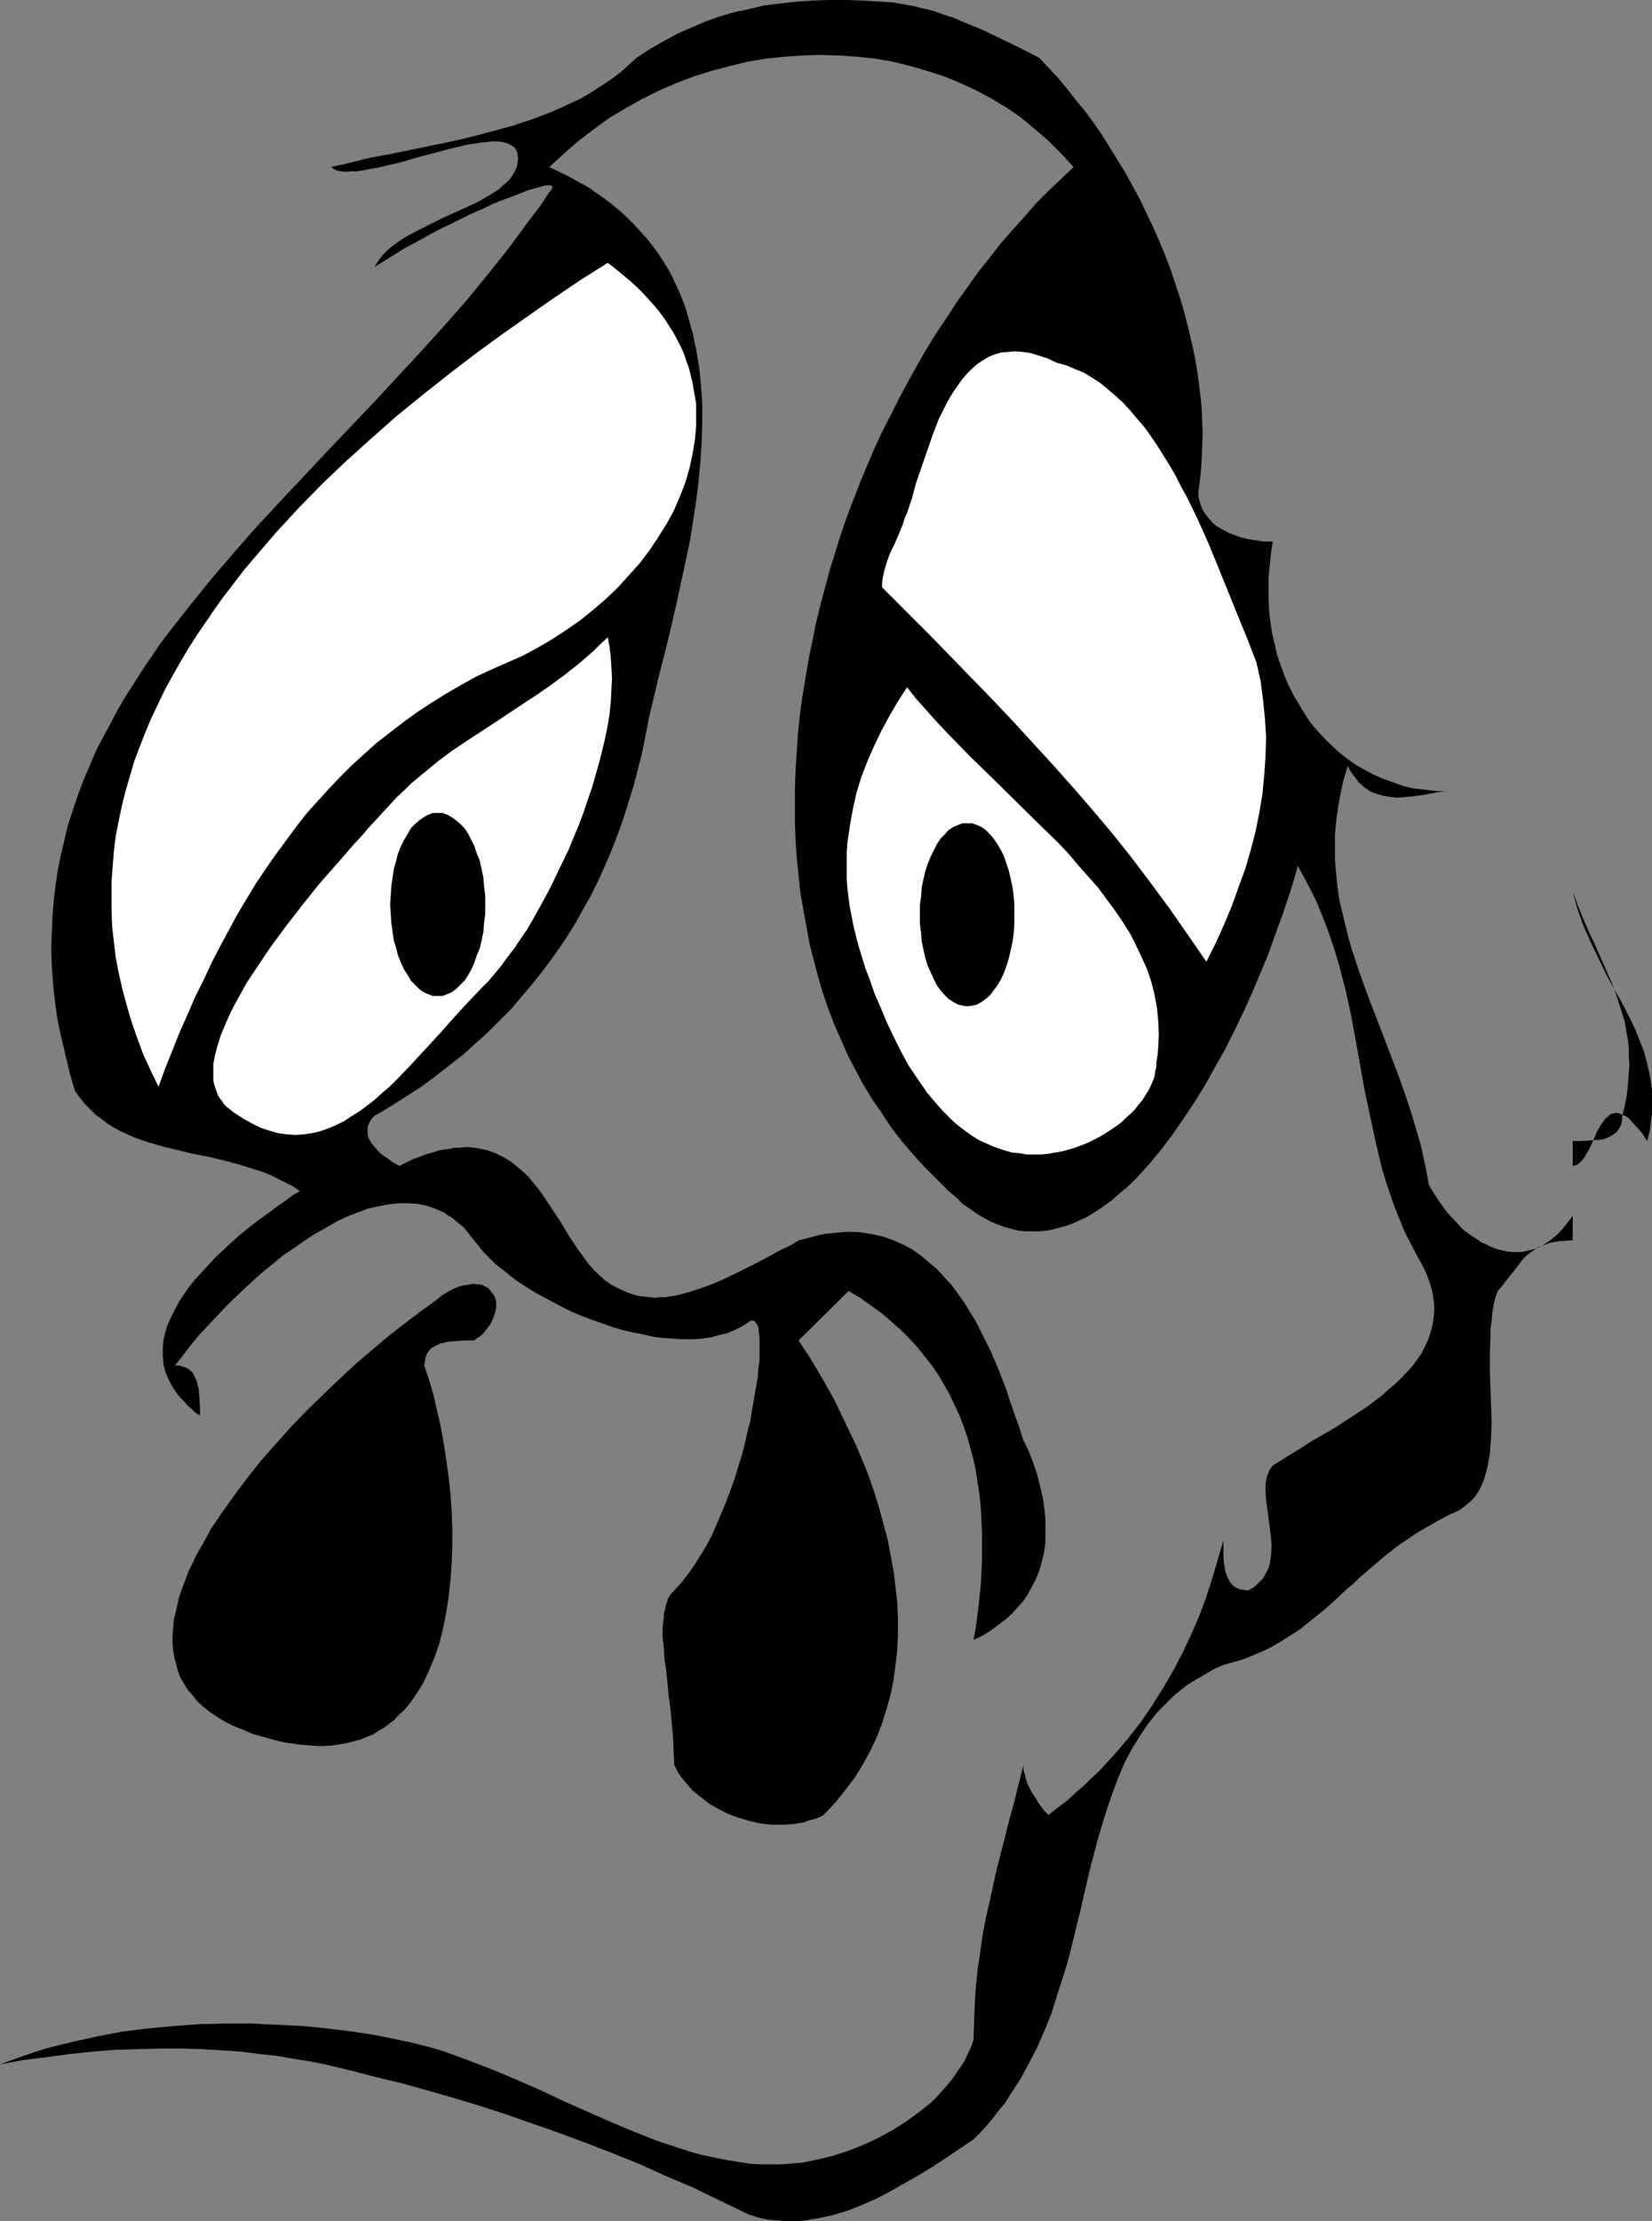 <?xml version="1.0" encoding="UTF-8" standalone="no"?>
<svg
   version="1.0"
   width="115.85mm"
   height="155.711mm"
   id="svg8"
   sodipodi:docname="Dragon - Face 1.wmf"
   xmlns:inkscape="http://www.inkscape.org/namespaces/inkscape"
   xmlns:sodipodi="http://sodipodi.sourceforge.net/DTD/sodipodi-0.dtd"
   xmlns="http://www.w3.org/2000/svg"
   xmlns:svg="http://www.w3.org/2000/svg">
  <rect width="100%" height="100%" fill="#808080" stroke="none"/>
  <sodipodi:namedview
     id="namedview8"
     pagecolor="#ffffff"
     bordercolor="#000000"
     borderopacity="0.25"
     inkscape:showpageshadow="2"
     inkscape:pageopacity="0.0"
     inkscape:pagecheckerboard="0"
     inkscape:deskcolor="#d1d1d1"
     inkscape:document-units="mm" />
  <defs
     id="defs1">
    <pattern
       id="WMFhbasepattern"
       patternUnits="userSpaceOnUse"
       width="6"
       height="6"
       x="0"
       y="0" />
  </defs>
  <path
     style="fill:#000000;fill-opacity:1;fill-rule:evenodd;stroke:none"
     d="m 234.117,0.485 2.585,0.162 2.747,0.485 2.747,0.485 2.585,0.646 2.747,0.646 2.585,0.97 2.585,0.808 2.585,1.131 5.17,2.101 5.009,2.424 5.009,2.424 5.009,2.585 2.424,2.585 2.424,2.585 2.424,2.909 2.262,2.909 2.424,2.909 2.262,3.07 2.262,3.232 2.1,3.393 2.1,3.393 2.1,3.393 1.939,3.555 1.939,3.555 1.777,3.717 1.777,3.717 1.616,3.717 1.616,3.878 1.454,3.878 1.293,3.878 1.293,3.878 1.131,4.04 0.969,3.878 0.969,4.04 0.808,3.878 0.646,4.04 0.485,3.878 0.485,4.04 0.162,3.878 0.162,3.878 -0.162,3.878 -0.162,3.878 -0.323,3.717 -0.485,3.717 v 1.293 l 0.323,1.293 0.323,1.131 0.485,1.131 0.808,1.293 0.808,0.97 0.969,1.131 1.131,0.97 1.454,0.808 1.454,0.808 1.616,0.646 1.777,0.646 1.939,0.485 2.1,0.323 2.1,0.323 h 2.424 l -0.485,3.07 -0.323,3.07 -0.323,3.232 v 3.07 2.909 l 0.162,3.07 0.323,2.909 0.485,3.07 0.646,2.747 0.646,2.909 0.969,2.747 0.969,2.747 1.131,2.585 1.293,2.585 1.454,2.424 1.454,2.424 1.454,2.262 1.777,2.101 1.939,2.101 1.939,1.939 1.939,1.778 2.262,1.778 2.262,1.616 2.262,1.293 2.424,1.293 2.585,1.131 2.747,0.97 2.585,0.97 2.908,0.646 2.908,0.323 2.908,0.323 3.07,0.162 h -1.293 l -1.454,0.162 -1.616,0.323 -1.616,0.323 -3.555,0.485 -1.939,0.162 -1.777,0.162 -1.777,-0.162 -1.939,-0.323 -1.777,-0.485 -1.777,-0.646 -0.808,-0.646 -0.808,-0.485 -0.808,-0.808 -0.808,-0.646 -0.646,-0.97 -0.808,-0.97 -0.646,-0.97 -0.646,-1.293 -1.131,3.717 -0.808,3.717 -0.646,3.555 -0.485,3.555 -0.323,3.555 v 3.555 3.393 l 0.323,3.555 0.323,3.393 0.485,3.393 0.808,3.393 0.808,3.393 0.808,3.232 0.969,3.393 2.262,6.787 2.424,6.625 2.585,6.625 2.585,6.787 2.585,6.787 2.424,6.948 1.131,3.555 2.1,7.11 0.808,3.555 0.808,3.717 0.646,3.717 1.454,2.424 1.616,2.424 1.777,2.424 2.1,2.262 2.1,2.262 2.424,1.778 1.293,0.808 1.131,0.808 1.454,0.646 1.293,0.646 1.293,0.485 1.293,0.323 1.454,0.323 1.293,0.162 h 1.454 1.293 l 1.293,-0.323 1.454,-0.323 1.454,-0.485 1.293,-0.646 1.454,-0.97 1.293,-0.97 1.293,-1.131 1.293,-1.454 1.293,-1.616 1.293,-1.616 v -19.876 h 2.424 l 2.424,-0.162 2.262,-0.162 0.969,-0.162 0.969,-0.323 0.969,-0.485 0.646,-0.323 0.808,-0.646 0.485,-0.485 0.485,-0.808 0.485,-0.97 0.162,-0.97 v -1.131 l 0.646,-2.424 0.485,-2.424 0.323,-2.262 0.162,-2.262 0.162,-2.262 0.162,-1.939 -0.162,-2.101 v -1.939 l -0.162,-2.101 -0.323,-1.778 -0.646,-3.717 -1.131,-3.555 -1.131,-3.555 -1.293,-3.393 -1.454,-3.232 -2.908,-6.625 -1.616,-3.393 -1.454,-3.393 -1.454,-3.555 -1.293,-3.717 0.646,2.585 0.646,2.262 0.808,2.262 0.808,2.262 1.939,4.363 1.939,4.04 1.939,4.04 2.1,3.878 2.1,3.717 1.939,3.717 1.777,3.717 1.454,3.717 0.808,1.939 0.485,1.939 0.485,1.939 0.485,2.101 0.323,1.939 0.323,2.101 v 2.262 2.101 2.262 l -0.323,2.262 -0.323,2.424 -0.646,2.424 -1.131,-1.778 -1.131,-1.454 -1.131,-1.131 -0.969,-1.131 -0.808,-0.808 -0.969,-0.485 -0.808,-0.323 -0.808,-0.323 h -0.646 l -0.646,0.162 -0.646,0.162 -0.485,0.485 -0.646,0.485 -0.485,0.485 -0.969,1.454 -0.969,1.616 -0.808,1.939 -0.808,1.778 -0.808,1.616 -0.969,1.616 -0.485,0.646 -0.485,0.485 -0.485,0.485 -0.485,0.323 -0.646,0.162 -0.485,0.162 v 19.714 h -1.293 l -1.131,0.162 h -0.969 l -0.969,0.162 -1.777,0.323 -1.616,0.646 -1.454,0.485 -1.131,0.808 -1.131,0.808 -0.969,0.808 -0.969,0.97 -0.808,1.131 -1.616,2.101 -1.939,2.424 -0.969,1.293 -1.131,1.293 -0.646,1.778 -0.485,2.101 -0.323,1.939 -0.162,2.101 -0.323,2.101 v 2.262 l -0.162,4.363 v 4.525 l 0.162,4.525 0.162,4.525 0.162,4.363 -0.162,4.363 -0.162,1.939 -0.162,2.101 -0.323,1.939 -0.323,1.778 -0.485,1.778 -0.485,1.616 -0.646,1.616 -0.808,1.454 -0.969,1.454 -1.131,1.131 -1.293,1.131 -1.293,0.97 -1.616,0.808 -1.777,0.808 -2.424,1.293 -2.262,1.293 -2.262,1.293 -2.1,1.293 -2.1,1.454 -1.939,1.293 -3.716,2.909 -3.393,2.909 -3.231,2.747 -1.616,1.616 -1.616,1.293 -3.07,2.909 -3.07,2.747 -3.231,2.585 -3.231,2.585 -3.555,2.262 -1.777,1.131 -1.939,1.131 -1.939,0.97 -1.939,0.808 -2.262,0.97 -2.1,0.808 -2.424,0.646 -2.262,0.646 -2.262,0.97 -1.939,1.131 -1.939,1.131 -1.939,1.131 -1.777,1.131 -1.616,1.293 -1.616,1.293 -1.454,1.454 -1.454,1.454 -1.454,1.454 -1.293,1.616 -1.293,1.616 -2.262,3.393 -2.1,3.393 -1.939,3.717 -1.616,3.878 -1.454,3.878 -1.454,4.201 -1.293,4.201 -1.293,4.363 -1.131,4.363 -1.131,4.363 -2.1,9.211 -2.262,9.211 -1.131,4.525 -1.454,4.686 -1.454,4.525 -1.454,4.686 -1.777,4.363 -1.939,4.525 -2.262,4.363 -2.262,4.201 -2.747,4.201 -1.293,2.101 -1.616,1.939 -1.616,2.101 -1.616,1.939 -1.777,1.939 -1.777,1.778 -7.432,5.009 -3.716,2.424 -3.716,2.262 -3.716,2.101 -3.716,2.101 -3.716,1.939 -3.716,1.616 -3.716,1.454 -3.716,1.131 -3.716,0.808 -1.939,0.323 -1.777,0.323 -1.939,0.162 h -1.777 -1.939 l -1.777,-0.162 -1.939,-0.162 -1.939,-0.323 -1.777,-0.485 -1.939,-0.646 -7.432,-3.555 -7.271,-3.555 -7.271,-3.07 -7.109,-3.232 -7.271,-2.909 -7.109,-2.747 -6.948,-2.585 -6.948,-2.424 -6.948,-2.424 -6.948,-2.262 -6.948,-2.101 -6.786,-1.939 -6.948,-1.939 -6.786,-1.616 -6.786,-1.778 -6.786,-1.616 -4.039,-0.808 -4.201,-0.646 -4.524,-0.808 -4.686,-0.485 -5.009,-0.646 -5.009,-0.323 -5.332,-0.323 -5.493,-0.162 H 42.17 l -5.817,0.162 -5.817,0.162 -5.978,0.485 -6.14,0.646 -5.978,0.808 L 6.14,545.855 0,546.986 l 3.07,-1.131 3.231,-1.131 3.231,-1.131 3.231,-0.97 3.231,-0.808 3.231,-0.808 6.624,-1.454 6.786,-1.293 6.624,-0.808 6.948,-0.646 6.786,-0.485 6.786,-0.162 h 6.786 l 6.786,0.323 6.624,0.323 6.624,0.646 6.624,0.808 6.301,0.97 6.301,1.293 3.07,0.646 3.231,0.808 3.07,0.808 3.07,0.97 6.14,2.262 6.301,2.424 6.14,2.585 6.301,2.747 6.14,2.909 12.441,5.494 6.14,2.585 6.14,2.424 6.301,2.101 3.07,0.97 3.07,0.808 3.07,0.646 3.231,0.646 3.07,0.485 3.07,0.485 3.07,0.162 h 3.07 1.939 l 1.939,-0.162 1.939,-0.162 1.939,-0.162 3.878,-0.808 4.039,-0.97 4.039,-1.293 4.039,-1.616 3.878,-1.778 3.878,-2.101 3.555,-2.262 3.555,-2.585 1.616,-1.293 1.616,-1.293 1.454,-1.454 1.454,-1.616 1.293,-1.454 1.293,-1.616 1.131,-1.616 1.131,-1.616 1.131,-1.778 0.808,-1.778 0.808,-1.778 0.646,-1.778 0.162,-5.009 0.162,-4.686 0.323,-4.686 0.485,-4.525 0.646,-4.363 0.646,-4.525 0.808,-4.363 0.969,-4.201 1.939,-8.888 2.262,-8.726 1.131,-4.525 1.293,-4.686 1.131,-4.686 1.293,-5.009 v 1.293 l 0.323,1.131 0.323,1.293 0.323,1.131 1.131,2.262 1.293,1.939 0.485,0.97 0.646,0.808 0.485,0.646 0.485,0.646 0.485,0.485 0.323,0.323 0.162,0.323 h 0.162 l 2.424,-1.939 2.424,-1.778 2.262,-2.101 2.262,-1.939 2.1,-2.101 2.1,-1.939 1.939,-2.101 1.939,-2.101 3.716,-4.363 3.393,-4.363 3.07,-4.525 2.908,-4.686 2.747,-4.686 2.424,-4.686 2.262,-4.848 2.1,-4.848 1.777,-4.848 1.616,-5.009 1.454,-5.009 1.454,-4.848 v 2.424 2.424 l 0.323,2.262 0.162,0.97 0.323,0.97 0.323,0.808 0.485,0.97 0.485,0.646 0.646,0.646 0.808,0.485 0.808,0.323 0.969,0.162 1.131,0.162 1.293,-0.646 0.969,-0.808 0.808,-0.808 0.808,-0.808 0.646,-0.97 0.485,-0.97 0.485,-0.97 0.323,-1.131 0.162,-1.131 0.162,-1.131 0.162,-2.262 -0.162,-2.424 -0.323,-2.585 -0.323,-2.424 -0.323,-2.424 -0.323,-2.424 -0.162,-2.101 v -2.262 l 0.162,-0.808 0.162,-0.97 0.323,-0.808 0.323,-0.97 0.485,-0.646 0.485,-0.646 3.878,-2.424 4.201,-2.585 1.939,-1.293 2.262,-1.293 4.201,-2.424 4.201,-2.747 4.201,-2.747 3.878,-2.909 1.777,-1.616 1.777,-1.454 1.616,-1.616 1.616,-1.616 1.454,-1.616 1.293,-1.778 1.131,-1.616 0.969,-1.939 0.808,-1.778 0.646,-1.939 0.485,-1.939 0.323,-2.101 0.162,-1.939 -0.162,-2.262 -0.323,-2.101 -0.646,-2.424 -0.808,-2.262 -1.131,-2.424 -1.777,-3.232 -1.616,-3.07 -1.616,-3.232 -1.293,-3.232 -1.293,-3.232 -1.131,-3.232 -1.131,-3.393 -0.969,-3.232 -1.616,-6.787 -1.454,-6.787 -1.454,-6.787 -2.424,-13.574 -1.293,-6.948 -1.454,-6.625 -1.777,-6.787 -0.969,-3.232 -1.131,-3.393 -1.131,-3.232 -1.293,-3.232 -1.293,-3.232 -1.616,-3.232 -1.616,-3.07 -1.777,-3.232 -1.293,4.525 -1.454,4.525 -1.616,4.686 -1.777,4.848 -1.777,5.009 -2.1,5.009 -2.1,5.009 -2.262,5.009 -2.424,5.009 -2.424,4.848 -2.747,4.848 -2.585,4.686 -2.908,4.686 -2.908,4.363 -2.908,4.201 -3.07,4.04 -3.07,3.717 -3.231,3.555 -1.616,1.616 -1.616,1.454 -1.777,1.454 -1.616,1.454 -1.777,1.293 -1.616,1.131 -1.777,1.131 -1.616,0.97 -1.777,0.808 -1.777,0.808 -1.777,0.646 -1.777,0.485 -1.777,0.485 -1.777,0.323 -1.777,0.162 h -1.939 -1.777 l -1.777,-0.162 -1.939,-0.485 -1.777,-0.485 -1.777,-0.646 -1.939,-0.808 -1.777,-0.97 -1.939,-1.131 -1.777,-1.293 -1.939,-1.293 -1.777,-1.778 -1.939,-1.616 -3.231,-3.232 -3.231,-3.232 -3.07,-3.393 -2.908,-3.393 -2.747,-3.555 -2.424,-3.717 -2.585,-3.717 -2.262,-3.717 -2.1,-3.878 -2.1,-4.04 -1.777,-4.04 -1.777,-4.04 -1.616,-4.201 -1.454,-4.201 -1.293,-4.363 -1.131,-4.363 -1.131,-4.363 -0.808,-4.525 -0.808,-4.363 -0.808,-4.525 -0.485,-4.686 -0.485,-4.686 -0.323,-4.525 -0.162,-4.686 v -4.848 -4.686 l 0.162,-4.686 0.323,-4.848 0.323,-4.848 0.485,-4.686 0.646,-4.848 0.808,-4.686 0.808,-5.009 0.969,-4.686 0.969,-4.848 1.131,-4.686 1.293,-4.848 1.293,-4.848 1.454,-4.686 1.454,-4.686 1.616,-4.686 1.777,-4.686 1.777,-4.525 1.939,-4.686 1.939,-4.525 2.1,-4.525 2.262,-4.363 2.262,-4.525 2.262,-4.201 2.424,-4.363 2.424,-4.201 2.585,-4.201 2.747,-4.04 2.585,-4.04 2.908,-4.04 2.747,-3.878 3.07,-3.878 2.908,-3.717 3.07,-3.555 3.231,-3.555 3.07,-3.555 3.231,-3.232 3.393,-3.232 3.393,-3.232 -3.231,-3.555 -3.393,-3.393 -3.555,-3.07 -3.716,-3.07 -3.716,-2.585 -4.039,-2.424 -4.201,-2.262 -4.201,-1.939 -4.362,-1.778 -4.524,-1.454 -4.524,-1.293 -4.524,-1.131 -4.686,-0.808 -4.686,-0.485 -4.847,-0.323 -4.847,-0.162 -4.847,0.162 -4.686,0.323 -4.847,0.485 -4.847,0.808 -4.686,1.131 -4.847,1.293 -4.686,1.454 -4.686,1.778 -4.524,1.939 -4.524,2.262 -4.362,2.424 -4.362,2.585 -4.201,3.07 -4.039,3.07 -3.878,3.393 -3.878,3.555 2.747,1.293 2.585,1.293 2.585,1.454 2.424,1.293 2.262,1.616 2.1,1.454 2.1,1.616 1.939,1.616 1.939,1.778 1.777,1.778 1.616,1.778 1.616,1.778 1.454,1.778 1.454,1.939 1.293,1.939 1.293,2.101 1.131,1.939 0.969,2.101 0.969,2.101 0.969,2.262 0.808,2.101 0.646,2.262 0.646,2.262 0.646,2.262 0.969,4.525 0.808,4.848 0.485,4.686 0.323,5.009 v 5.009 l -0.162,5.009 -0.323,5.171 -0.485,5.171 -0.646,5.171 -0.808,5.332 -0.808,5.171 -1.131,5.333 -2.262,10.503 -2.424,10.503 -2.585,10.18 -2.424,10.18 -1.454,7.433 -0.808,3.717 -0.969,3.717 -0.969,3.717 -1.131,3.555 -1.131,3.717 -1.293,3.717 -1.293,3.555 -1.454,3.555 -1.616,3.717 -1.616,3.555 -1.777,3.555 -1.939,3.393 -1.939,3.555 -2.1,3.393 -2.262,3.393 -2.424,3.393 -2.424,3.232 -2.585,3.232 -2.747,3.232 -2.747,3.232 -3.07,3.07 -3.07,3.07 -3.231,2.909 -3.393,3.07 -3.555,2.747 -3.716,2.909 -3.716,2.747 -4.039,2.585 -4.039,2.585 -4.362,2.585 -0.485,0.485 -0.485,0.646 -0.323,0.646 -0.323,0.646 -0.162,0.646 v 0.646 1.131 l 0.323,1.131 0.646,1.131 0.808,0.97 0.808,0.97 0.969,0.97 1.131,0.808 0.969,0.646 0.808,0.646 0.808,0.485 0.646,0.323 0.323,0.162 0.162,0.162 v 0 l 1.939,-0.97 1.616,-0.808 1.777,-0.646 1.616,-0.646 1.777,-0.485 1.454,-0.485 1.454,-0.323 1.616,-0.162 1.293,-0.323 h 1.454 l 1.293,-0.162 h 1.293 l 1.293,0.162 1.131,0.162 2.262,0.485 2.262,0.808 1.939,0.97 1.939,1.131 1.616,1.293 1.777,1.454 1.616,1.616 1.454,1.778 1.454,1.778 2.585,3.878 2.585,3.878 2.424,4.04 2.585,3.878 1.293,1.778 1.293,1.778 1.454,1.616 1.454,1.454 1.454,1.293 1.616,1.131 1.777,0.97 1.777,0.808 1.131,0.485 1.454,0.485 1.293,0.323 1.293,0.162 1.454,0.162 1.454,0.162 1.293,-0.162 h 1.616 l 2.908,-0.485 3.07,-0.808 3.07,-0.97 3.07,-1.131 3.07,-1.293 3.07,-1.454 6.14,-3.07 2.747,-1.454 2.908,-1.616 1.293,-0.646 1.454,-0.646 2.424,-1.454 1.939,-0.485 1.777,-0.485 1.777,-0.485 1.777,-0.323 1.616,-0.162 1.616,-0.162 1.616,-0.162 h 1.616 1.616 l 1.454,0.162 2.908,0.485 2.908,0.646 2.585,0.97 2.585,1.131 2.424,1.293 2.262,1.616 2.1,1.778 2.1,1.778 1.939,2.101 1.939,2.101 1.777,2.424 1.616,2.262 1.454,2.424 1.616,2.585 1.293,2.585 2.585,5.171 2.262,5.332 1.939,5.009 0.808,2.585 0.808,2.262 0.808,2.424 0.808,2.101 0.646,2.101 0.646,1.939 1.293,2.585 1.131,2.909 1.131,3.232 0.808,3.232 0.808,3.555 0.485,3.555 0.162,1.939 v 1.778 1.778 1.939 l -0.162,1.778 -0.323,1.939 -0.485,1.778 -0.485,1.939 -0.646,1.778 -0.808,1.778 -0.969,1.778 -0.969,1.778 -1.131,1.616 -1.454,1.616 -1.454,1.616 -1.616,1.454 -1.939,1.454 -1.939,1.454 -2.262,1.454 -2.424,1.131 0.646,-3.555 0.485,-3.717 0.808,-7.272 0.162,-3.393 0.162,-3.555 v -3.393 -3.555 l -0.162,-3.232 -0.162,-3.232 -0.323,-3.393 -0.485,-3.07 -0.485,-3.232 -0.646,-3.07 -0.808,-3.07 -0.808,-2.909 -0.969,-2.909 -1.131,-2.909 -1.293,-2.747 -1.293,-2.747 -1.454,-2.585 -1.616,-2.747 -1.777,-2.585 -1.939,-2.424 -1.939,-2.424 -2.1,-2.262 -2.262,-2.262 -2.585,-2.262 -2.424,-2.101 -2.747,-1.939 -2.908,-2.101 -3.07,-1.778 -13.249,13.089 2.585,3.878 2.262,3.717 2.262,3.878 2.262,4.04 1.939,4.04 1.939,4.04 1.939,4.04 1.777,4.201 1.616,4.04 1.454,4.201 1.293,4.201 1.131,4.201 1.131,4.201 0.808,4.201 0.808,4.363 0.485,4.04 0.485,4.201 0.162,4.201 v 4.04 l -0.162,4.201 -0.485,4.04 -0.485,3.878 -0.808,4.04 -1.131,3.878 -1.131,3.717 -1.454,3.717 -1.777,3.717 -1.939,3.555 -2.1,3.393 -2.585,3.393 -2.585,3.232 -3.07,3.232 -1.131,0.646 -1.454,0.485 -1.293,0.323 -1.293,0.485 -2.747,0.485 -2.908,0.162 h -2.908 l -2.908,-0.323 -2.908,-0.646 -2.747,-0.808 -2.747,-0.97 -2.585,-1.293 -2.585,-1.454 -2.262,-1.778 -2.262,-1.778 -1.777,-2.101 -0.969,-1.131 -0.808,-1.131 -0.646,-1.131 -0.646,-1.293 -0.162,-3.717 -0.162,-3.717 -0.323,-3.555 -0.323,-3.717 -0.485,-3.555 -0.323,-3.393 -0.323,-3.232 -0.485,-3.232 -0.162,-2.909 -0.323,-2.909 v -2.585 l 0.323,-2.585 v -0.97 l 0.323,-1.131 0.162,-0.97 0.323,-0.97 0.323,-0.97 0.485,-0.808 0.485,-0.646 0.646,-0.646 1.777,-1.939 1.777,-2.262 1.616,-2.262 1.616,-2.585 1.616,-2.585 1.454,-2.747 1.293,-2.909 1.293,-3.07 1.293,-3.07 1.131,-3.07 1.131,-3.07 0.969,-3.232 0.969,-3.07 0.808,-3.07 0.646,-3.07 0.808,-3.07 0.485,-3.07 0.485,-2.747 0.485,-2.747 0.485,-2.747 0.162,-2.424 0.323,-2.262 v -2.101 -1.939 -1.778 l -0.162,-1.454 -0.162,-1.293 -0.323,-0.808 -0.323,-0.485 -0.162,-0.162 -0.162,-0.323 h -0.323 l -0.323,-0.162 -0.323,0.162 h -0.323 l -0.323,0.323 -1.777,1.131 -1.939,0.97 -1.939,0.808 -2.1,0.485 -2.262,0.646 -2.424,0.323 -2.424,0.162 h -2.424 l -2.585,-0.162 -2.585,-0.162 -2.747,-0.323 -2.747,-0.646 -2.585,-0.485 -2.747,-0.646 -2.747,-0.808 -2.747,-0.97 -2.747,-0.97 -2.585,-0.97 -2.747,-1.131 -2.585,-1.293 -2.424,-1.293 -2.424,-1.293 -2.424,-1.293 -2.262,-1.454 -2.262,-1.454 -1.939,-1.454 -1.939,-1.616 -1.939,-1.454 -1.616,-1.616 -1.454,-1.454 -1.293,-1.616 -1.293,-1.616 -0.969,-1.131 -0.808,-1.131 -0.969,-1.131 -1.131,-0.97 -0.969,-0.808 -0.969,-0.808 -1.131,-0.646 -1.131,-0.808 -1.131,-0.485 -1.131,-0.485 -2.262,-0.808 -2.424,-0.485 -2.585,-0.162 h -2.585 l -2.585,0.323 -2.747,0.485 -2.747,0.646 -2.585,0.97 -2.908,1.131 -2.747,1.293 -2.747,1.616 -2.908,1.616 -2.747,1.778 -2.747,1.939 -2.908,1.939 -2.747,2.262 -2.585,2.101 -2.747,2.424 -2.585,2.424 -2.585,2.424 -2.424,2.424 -2.424,2.585 -2.424,2.585 -2.262,2.424 -2.1,2.585 -1.939,2.585 -1.939,2.424 h 1.131 l 0.969,0.323 0.969,0.323 0.808,0.485 0.646,0.646 0.485,0.646 0.323,0.808 0.485,0.97 0.162,0.97 0.323,0.97 0.162,2.262 0.162,2.424 v 2.424 l -1.293,-0.808 -0.969,-0.97 -1.131,-0.97 -0.808,-0.97 -0.969,-0.97 -0.808,-0.97 -1.293,-1.939 -1.131,-2.101 -0.808,-1.939 -0.485,-2.101 -0.162,-2.101 v -2.101 l 0.162,-1.939 0.485,-2.101 0.646,-2.101 0.969,-2.101 0.969,-1.939 1.131,-2.101 1.293,-1.939 1.454,-2.101 1.616,-1.939 1.777,-1.939 1.777,-1.939 1.777,-1.939 1.939,-1.778 4.039,-3.717 4.201,-3.393 4.201,-3.07 1.939,-1.454 2.1,-1.454 1.939,-1.454 1.939,-1.131 -1.939,-1.293 -1.939,-0.97 -1.939,-0.97 -1.939,-0.97 -1.939,-0.808 -2.1,-0.646 -4.039,-1.293 -4.201,-1.131 -4.039,-0.97 -4.201,-0.808 -4.039,-0.97 -4.039,-0.97 -3.878,-1.131 -3.716,-1.293 -1.777,-0.808 -1.777,-0.808 -1.777,-0.97 -1.616,-0.97 -1.616,-1.293 -1.616,-1.131 -1.454,-1.454 -1.454,-1.454 -1.293,-1.616 -1.293,-1.778 -1.454,-5.009 -1.131,-4.848 -1.131,-4.686 -0.969,-4.686 -0.646,-4.686 -0.485,-4.525 -0.323,-4.525 -0.162,-4.363 0.162,-4.525 0.162,-4.201 0.323,-4.201 0.485,-4.201 0.646,-4.201 0.808,-4.04 0.969,-4.04 0.969,-4.04 1.293,-3.878 1.293,-3.878 1.454,-3.878 1.616,-3.717 1.616,-3.878 1.939,-3.717 1.939,-3.555 1.939,-3.717 2.1,-3.555 2.262,-3.555 2.262,-3.555 2.424,-3.555 2.424,-3.555 2.585,-3.393 5.332,-6.787 5.493,-6.787 5.817,-6.787 5.817,-6.625 6.14,-6.625 12.441,-13.25 6.301,-6.625 6.463,-6.787 6.14,-6.625 6.301,-6.787 6.14,-6.787 5.978,-6.787 5.817,-7.11 5.655,-7.11 5.332,-7.272 2.747,-3.555 2.424,-3.717 0.485,-0.485 0.323,-0.646 v -0.323 l -0.162,-0.162 -0.323,-0.162 h -0.485 -0.646 l -0.808,0.162 -1.131,0.323 -1.131,0.323 -1.293,0.323 -1.293,0.485 -1.616,0.646 -1.616,0.646 -1.777,0.646 -1.777,0.646 -1.939,0.808 -1.939,0.97 -4.039,1.778 -4.201,2.101 -4.362,2.101 -4.362,2.424 -4.201,2.262 -4.201,2.585 -3.878,2.424 0.808,-1.293 0.808,-1.131 0.808,-0.97 1.131,-1.131 1.131,-0.97 1.293,-0.97 1.454,-0.97 1.293,-0.808 3.07,-1.616 3.231,-1.616 3.231,-1.616 3.231,-1.454 3.231,-1.454 3.07,-1.454 2.747,-1.616 1.293,-0.808 1.293,-0.808 0.969,-0.97 0.969,-0.808 0.969,-0.97 0.646,-0.97 0.646,-1.131 0.485,-1.131 0.162,-1.131 0.162,-1.131 -0.162,-0.646 v -0.485 l -0.323,-0.97 -0.646,-0.808 -0.808,-0.485 -0.969,-0.485 -1.131,-0.323 -1.293,-0.162 h -1.616 l -1.616,0.162 -1.616,0.162 -1.939,0.323 -1.939,0.323 -1.939,0.485 -2.1,0.485 -4.201,1.131 -4.362,1.131 -4.362,1.293 -4.201,0.97 -1.939,0.485 -1.939,0.323 -1.777,0.323 -1.777,0.323 H 93.065 l -1.293,0.162 -1.293,-0.162 -1.131,-0.162 -0.969,-0.485 -0.646,-0.485 5.009,-1.131 5.17,-1.293 5.332,-0.97 5.493,-1.131 10.987,-2.262 5.493,-1.293 5.493,-1.454 5.332,-1.454 5.332,-1.778 5.009,-1.939 2.585,-1.131 2.424,-1.131 2.424,-1.131 2.262,-1.293 2.262,-1.454 2.262,-1.454 2.1,-1.454 2.1,-1.616 1.939,-1.778 1.939,-1.778 3.716,-2.424 3.716,-2.101 3.555,-1.939 3.716,-1.616 3.716,-1.616 3.716,-1.293 3.878,-1.131 3.878,-0.808 4.039,-0.97 4.039,-0.485 4.201,-0.485 L 215.051,0.162 219.575,0 h 4.686 l 4.686,0.162 z"
     id="path1" />
  <path
     style="fill:#000000;fill-opacity:1;fill-rule:evenodd;stroke:none"
     d="m 72.707,461.019 -2.908,-0.808 -2.908,-0.808 -2.585,-1.131 -2.424,-0.97 -2.262,-1.131 -2.1,-1.293 -1.939,-1.293 -1.616,-1.293 -1.616,-1.454 -1.293,-1.616 -1.293,-1.454 -0.969,-1.616 -0.969,-1.616 -0.646,-1.778 -0.485,-1.778 -0.485,-1.778 -0.323,-1.939 -0.162,-1.939 v -1.939 l 0.162,-1.939 0.162,-2.101 0.485,-2.101 0.485,-2.101 0.485,-2.101 0.808,-2.262 0.808,-2.101 0.808,-2.262 1.131,-2.262 0.969,-2.101 1.293,-2.262 1.293,-2.262 1.293,-2.424 3.07,-4.525 3.231,-4.525 3.393,-4.525 3.716,-4.686 3.878,-4.363 4.039,-4.525 4.201,-4.363 4.362,-4.201 4.201,-4.04 4.362,-4.04 4.362,-3.717 4.201,-3.555 4.362,-3.393 4.039,-3.07 4.039,-2.909 1.777,-1.454 1.939,-1.131 1.293,-0.646 1.131,-0.485 1.131,-0.323 0.969,-0.162 0.969,-0.162 0.969,-0.162 0.808,0.162 h 0.808 l 0.646,0.162 0.646,0.323 0.646,0.323 0.485,0.323 0.485,0.646 0.323,0.485 0.485,0.485 0.323,0.646 0.323,1.293 v 1.454 l -0.323,1.454 -0.485,1.454 -0.808,1.616 -1.131,1.454 -0.646,0.808 -0.646,0.646 -0.969,0.646 -0.808,0.646 h -2.424 l -2.424,0.162 -2.262,0.162 -0.969,0.323 -0.969,0.162 -0.969,0.485 -0.646,0.323 -0.808,0.485 -0.646,0.808 -0.485,0.646 -0.323,0.97 -0.162,0.97 -0.162,1.131 1.293,3.878 1.131,3.878 0.969,4.201 0.969,4.201 0.808,4.525 0.646,4.363 0.646,4.525 0.485,4.525 0.323,4.686 0.162,4.525 v 4.525 l -0.162,4.525 -0.323,4.525 -0.485,4.363 -0.646,4.201 -0.808,4.04 -0.969,4.04 -1.293,3.717 -1.454,3.555 -1.616,3.393 -0.969,1.616 -0.969,1.454 -0.969,1.454 -1.131,1.454 -1.131,1.293 -1.293,1.131 -1.131,1.293 -1.293,0.97 -1.454,1.131 -1.454,0.808 -1.454,0.97 -1.616,0.646 -1.616,0.646 -1.777,0.485 -1.777,0.485 -1.777,0.323 -2.1,0.323 -1.939,0.162 h -2.1 l -2.1,-0.162 -2.262,-0.162 -2.262,-0.323 -2.262,-0.323 z"
     id="path2" />
  <path
     style="fill:#ffffff;fill-opacity:1;fill-rule:evenodd;stroke:none"
     d="m 240.418,135.898 -0.646,1.454 -0.485,1.616 -1.131,2.747 -1.131,2.585 -1.131,2.262 -0.808,2.262 -0.646,2.101 -0.485,2.262 -0.162,1.293 v 1.131 l 6.14,6.14 5.978,5.979 5.817,5.979 5.655,5.817 5.655,5.817 5.493,5.817 5.332,5.817 5.332,5.817 5.332,5.979 5.17,5.979 5.17,6.14 5.009,6.302 5.009,6.625 5.009,6.787 4.847,6.948 5.009,7.272 2.424,-4.848 2.262,-5.009 2.1,-5.009 1.777,-5.009 1.777,-4.848 1.454,-5.009 1.293,-5.009 0.969,-4.848 0.808,-5.009 0.485,-5.009 0.323,-4.848 0.162,-5.009 -0.323,-5.009 -0.485,-4.848 -0.646,-5.009 -1.131,-5.009 -2.424,-6.302 -2.585,-6.302 -5.17,-12.766 -2.585,-6.302 -2.747,-6.14 -2.908,-5.979 -1.616,-2.909 -1.454,-2.909 -1.616,-2.747 -1.616,-2.585 -1.616,-2.585 -1.777,-2.585 -1.616,-2.262 -1.939,-2.262 -1.777,-2.101 -1.939,-2.101 -1.939,-1.778 -2.1,-1.778 -1.939,-1.616 -2.262,-1.454 -2.1,-1.293 -2.424,-0.97 -2.262,-0.97 -2.424,-0.646 -2.424,-1.131 -2.424,-0.808 -2.1,-0.646 -2.1,-0.323 -2.1,-0.162 -1.777,0.162 -1.939,0.162 -1.616,0.485 -1.616,0.646 -1.616,0.97 -1.454,0.97 -1.293,1.131 -1.293,1.293 -1.293,1.454 -1.131,1.616 -1.131,1.616 -1.131,1.778 -0.969,1.778 -0.969,1.939 -0.969,1.939 -1.616,4.201 -1.454,4.201 -1.454,4.201 -1.454,4.201 -1.131,4.201 z"
     id="path3" />
  <path
     style="fill:#ffffff;fill-opacity:1;fill-rule:evenodd;stroke:none"
     d="m 134.589,175.488 4.039,-1.778 3.878,-2.101 3.878,-2.262 3.716,-2.424 3.716,-2.585 3.393,-2.747 3.393,-2.909 3.07,-2.909 2.908,-3.232 2.908,-3.232 2.585,-3.393 2.262,-3.393 2.262,-3.555 1.939,-3.555 1.616,-3.717 1.454,-3.717 1.131,-3.878 0.808,-3.717 0.646,-3.878 0.323,-3.717 v -3.878 -1.939 l -0.323,-1.939 -0.323,-1.778 -0.323,-1.939 -0.485,-1.939 -0.485,-1.939 -0.646,-1.778 -0.646,-1.939 -0.808,-1.778 -0.969,-1.939 -0.969,-1.778 -1.131,-1.778 -1.131,-1.778 -1.293,-1.778 -1.454,-1.778 -1.454,-1.616 -1.616,-1.778 -1.616,-1.616 -1.777,-1.616 -1.939,-1.616 -1.939,-1.616 -2.1,-1.616 -6.948,4.363 -6.948,4.686 -6.948,4.848 -7.109,5.009 -7.109,5.171 -6.948,5.333 -6.948,5.494 -6.948,5.656 -6.786,5.979 -6.624,5.979 -6.463,6.14 -6.14,6.302 -5.978,6.464 -2.908,3.393 -2.908,3.393 -2.747,3.232 -2.585,3.393 -2.747,3.555 -2.424,3.393 -2.424,3.555 -2.424,3.555 -2.262,3.555 -2.1,3.555 -2.1,3.717 -1.939,3.555 -1.777,3.717 -1.777,3.717 -1.616,3.878 -1.454,3.717 -1.454,3.878 -1.131,3.878 -1.131,3.878 -0.969,3.878 -0.808,3.878 -0.808,4.04 -0.485,3.878 -0.323,4.04 -0.323,4.04 v 4.04 4.201 l 0.162,4.04 0.485,4.201 0.485,4.04 0.808,4.201 0.969,4.201 1.131,4.201 1.293,4.363 1.454,4.201 1.616,4.363 1.939,4.201 2.1,4.363 1.777,-4.848 1.939,-4.848 1.939,-4.848 2.1,-4.686 1.939,-4.525 2.262,-4.525 2.1,-4.525 2.262,-4.363 2.262,-4.201 2.262,-4.201 2.424,-4.04 2.424,-4.04 2.585,-3.878 2.585,-3.717 2.747,-3.717 2.747,-3.717 2.747,-3.555 2.908,-3.232 3.07,-3.393 3.07,-3.232 3.07,-3.07 3.393,-3.07 3.231,-2.909 3.555,-2.747 3.555,-2.747 3.555,-2.585 3.716,-2.424 3.878,-2.424 3.878,-2.262 4.039,-2.262 4.201,-1.939 z"
     id="path4" />
  <path
     style="fill:#ffffff;fill-opacity:1;fill-rule:evenodd;stroke:none"
     d="m 228.3,253.052 0.969,3.232 1.293,3.393 1.293,3.717 1.616,3.717 1.616,3.878 1.777,3.717 1.939,3.878 2.1,3.878 2.424,3.555 2.424,3.555 2.747,3.232 1.454,1.616 1.454,1.454 1.454,1.454 1.616,1.293 1.454,1.131 1.616,1.131 1.777,1.131 1.777,0.808 1.777,0.808 1.777,0.646 1.939,0.646 1.777,0.485 1.939,0.162 1.777,0.323 h 1.939 1.939 l 1.777,-0.162 1.777,-0.323 1.939,-0.323 1.777,-0.485 1.616,-0.485 1.777,-0.646 1.616,-0.646 1.616,-0.808 1.616,-0.808 1.616,-0.97 1.454,-0.97 1.454,-0.97 1.293,-0.97 1.131,-1.131 1.293,-1.131 1.131,-1.131 0.969,-1.293 0.969,-1.131 0.808,-1.293 0.808,-1.293 0.646,-1.293 0.485,-1.131 0.485,-1.293 0.162,-1.293 0.323,-1.293 v -1.293 l 0.323,-1.778 0.162,-1.939 0.162,-3.555 -0.162,-3.555 -0.323,-3.393 -0.646,-3.555 -0.808,-3.232 -1.131,-3.393 -1.454,-3.232 -1.454,-3.07 -1.616,-3.232 -1.939,-3.07 -2.1,-3.07 -2.262,-3.07 -2.262,-3.07 -2.585,-2.909 -2.585,-2.909 -2.585,-3.07 -2.747,-2.909 -5.817,-5.656 -11.795,-11.635 -5.978,-5.817 -5.817,-5.979 -2.747,-2.909 -2.747,-3.07 -2.747,-3.07 -2.424,-3.07 -2.424,3.717 -2.262,3.878 -2.1,3.878 -1.939,4.04 -1.777,4.04 -1.616,4.201 -1.293,4.201 -0.969,4.363 -0.808,4.525 -0.323,2.262 -0.323,2.262 -0.162,2.262 v 2.424 2.424 2.262 l 0.162,2.424 0.323,2.585 0.323,2.424 0.485,2.424 0.485,2.585 0.646,2.585 0.646,2.585 z"
     id="path5" />
  <path
     style="fill:#ffffff;fill-opacity:1;fill-rule:evenodd;stroke:none"
     d="m 101.467,215.239 -1.777,1.939 -1.939,2.101 -1.939,2.262 -2.1,2.262 -2.1,2.424 -2.262,2.585 -4.686,5.333 -4.524,5.656 -4.524,5.817 -4.362,5.979 -1.939,2.909 -1.939,2.909 -1.939,2.909 -1.616,2.909 -1.616,2.909 -1.454,2.909 -1.131,2.585 -1.131,2.747 -0.808,2.585 -0.646,2.424 -0.485,2.424 v 2.262 1.131 0.97 l 0.162,0.97 0.323,0.97 0.323,0.97 0.323,0.97 0.485,0.808 0.646,0.808 0.485,0.808 0.808,0.808 0.808,0.646 0.808,0.646 2.424,1.616 2.585,1.454 2.262,1.131 2.424,0.808 2.262,0.646 2.262,0.323 2.424,0.162 2.1,-0.162 2.262,-0.323 2.1,-0.485 2.262,-0.808 1.939,-0.808 2.262,-1.131 1.939,-1.293 2.1,-1.293 1.939,-1.454 2.1,-1.616 1.939,-1.778 2.1,-1.778 1.777,-1.778 3.878,-4.04 3.878,-4.201 3.878,-4.201 3.716,-4.201 3.716,-4.04 3.716,-3.878 1.616,-1.616 1.616,-1.939 1.616,-1.939 1.616,-2.262 1.777,-2.262 1.616,-2.424 1.777,-2.585 1.616,-2.747 1.616,-2.909 1.616,-2.909 1.616,-3.07 1.454,-3.07 3.07,-6.302 2.747,-6.625 1.293,-3.393 1.131,-3.393 1.131,-3.232 0.969,-3.393 0.969,-3.393 0.808,-3.232 0.808,-3.393 0.646,-3.232 0.485,-3.07 0.323,-3.232 0.162,-3.07 0.162,-3.07 -0.162,-2.747 -0.162,-2.747 -0.323,-2.747 -0.485,-2.585 -1.939,1.778 -1.777,1.778 -3.716,3.232 -3.878,3.07 -3.716,2.747 -3.716,2.585 -3.716,2.424 -7.271,4.848 -7.432,4.848 -3.878,2.585 -3.716,2.747 -3.716,3.07 -3.716,3.07 -1.777,1.778 -1.939,1.778 -1.777,1.939 z"
     id="path6" />
  <path
     style="fill:#000000;fill-opacity:1;fill-rule:evenodd;stroke:none"
     d="m 116.008,263.878 h 1.293 l 1.293,-0.485 1.131,-0.485 1.131,-0.808 1.131,-1.131 1.131,-1.131 0.969,-1.454 0.808,-1.454 0.808,-1.778 0.646,-1.939 0.808,-1.939 0.485,-2.101 0.485,-2.262 0.162,-2.262 0.323,-2.424 v -2.585 -2.424 l -0.323,-2.424 -0.162,-2.262 -0.485,-2.262 -0.485,-2.262 -0.808,-1.939 -0.646,-1.939 -0.808,-1.616 -0.808,-1.616 -0.969,-1.454 -1.131,-1.131 -1.131,-0.97 -1.131,-0.808 -1.131,-0.646 -1.293,-0.485 h -1.293 -1.293 l -1.293,0.485 -1.131,0.646 -1.131,0.808 -1.131,0.97 -1.131,1.131 -0.808,1.454 -0.969,1.616 -0.808,1.616 -0.808,1.939 -0.485,1.939 -0.646,2.262 -0.323,2.262 -0.323,2.262 -0.162,2.424 -0.162,2.424 0.162,2.585 0.162,2.424 0.323,2.262 0.323,2.262 0.646,2.101 0.485,1.939 0.808,1.939 0.808,1.778 0.969,1.454 0.808,1.454 1.131,1.131 1.131,1.131 1.131,0.808 1.131,0.485 1.293,0.485 z"
     id="path7" />
  <path
     style="fill:#000000;fill-opacity:1;fill-rule:evenodd;stroke:none"
     d="m 256.414,266.625 1.293,-0.162 1.293,-0.323 1.131,-0.646 1.131,-0.808 1.131,-0.97 0.969,-1.293 0.969,-1.293 0.969,-1.616 0.808,-1.778 0.646,-1.778 0.646,-2.101 0.485,-2.101 0.485,-2.262 0.323,-2.262 0.162,-2.424 v -2.424 -2.585 l -0.162,-2.262 -0.323,-2.424 -0.485,-2.262 -0.485,-2.101 -0.646,-1.939 -0.646,-1.939 -0.808,-1.616 -0.969,-1.616 -0.969,-1.454 -0.969,-1.131 -1.131,-1.131 -1.131,-0.808 -1.131,-0.485 -1.293,-0.485 h -1.293 -1.293 l -1.293,0.485 -1.131,0.485 -1.293,0.808 -0.969,1.131 -1.131,1.131 -0.969,1.454 -0.808,1.616 -0.808,1.616 -0.808,1.939 -0.646,1.939 -0.485,2.101 -0.485,2.262 -0.162,2.424 -0.323,2.262 v 2.585 2.424 l 0.323,2.424 0.162,2.262 0.485,2.262 0.485,2.101 0.646,2.101 0.808,1.778 0.808,1.778 0.808,1.616 0.969,1.293 1.131,1.293 0.969,0.97 1.293,0.808 1.131,0.646 1.293,0.323 z"
     id="path8" />
</svg>
